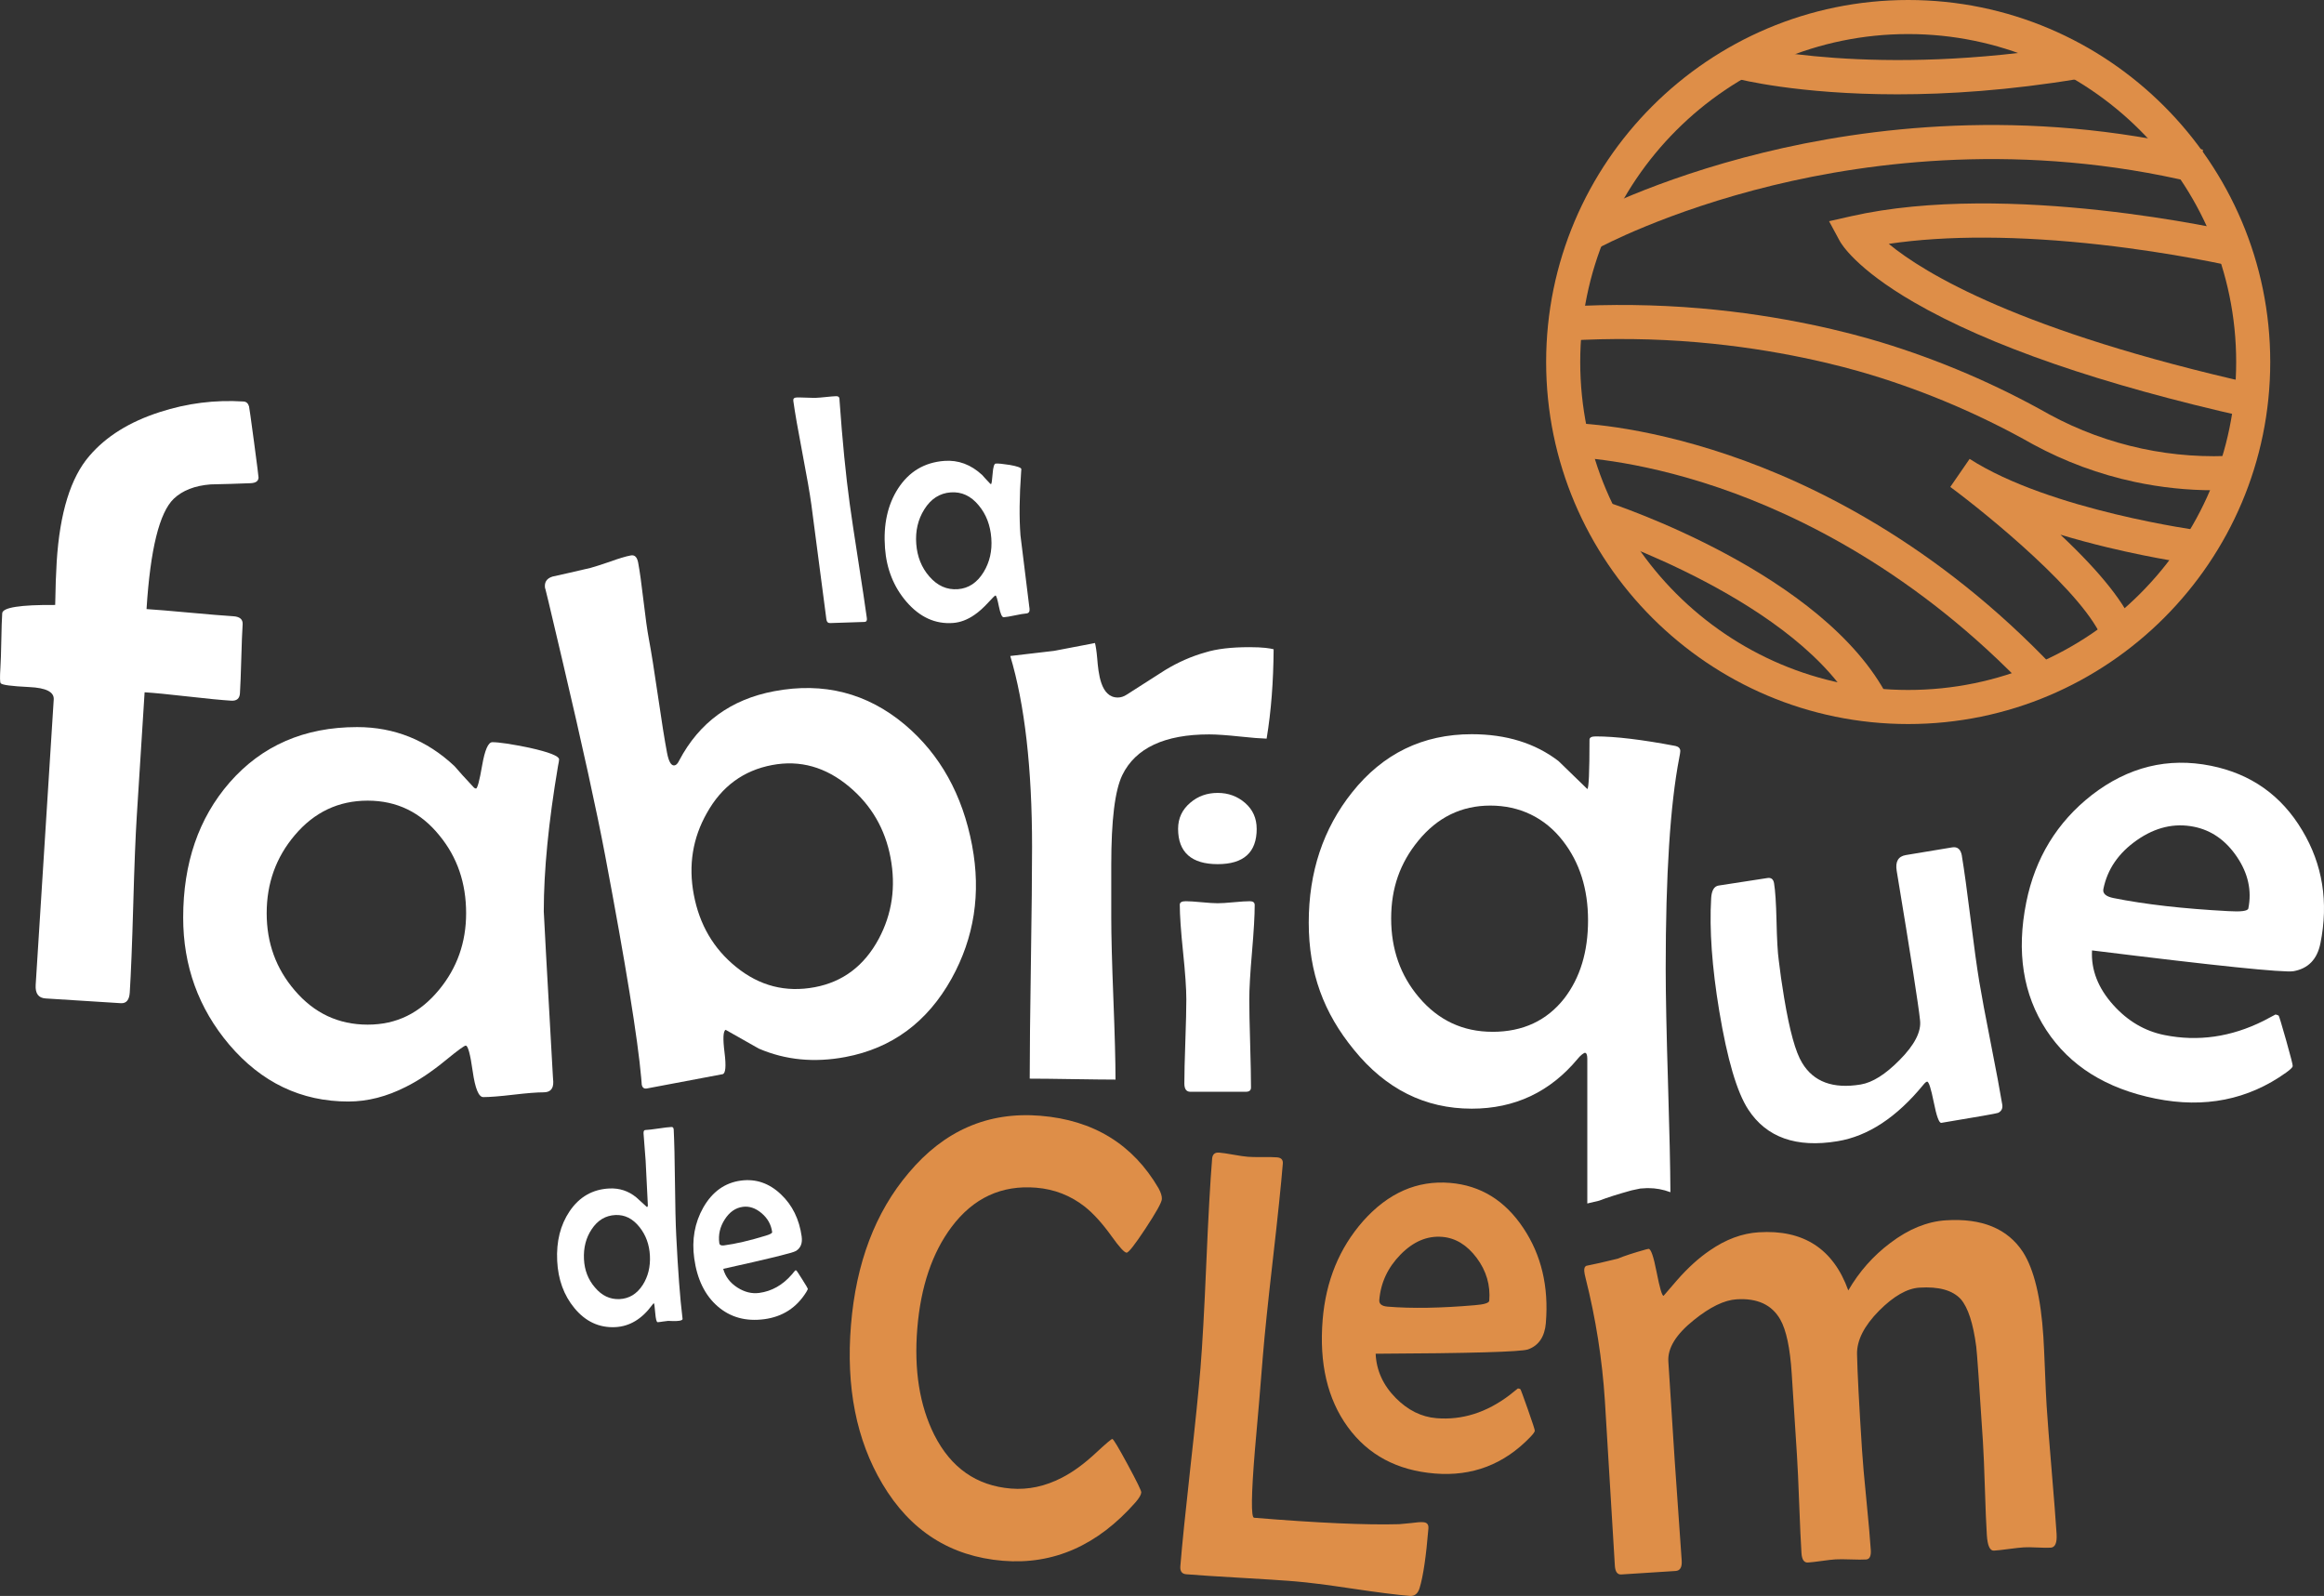 <?xml version="1.0" encoding="UTF-8"?><svg id="Calque_2" xmlns="http://www.w3.org/2000/svg" viewBox="0 0 1129.14 775.47"><rect x="0" y="0" width="1129.14" height="775.47" fill="#333333" stroke="none"/><defs><style>.cls-1{fill:#fff;}.cls-2{fill:#de8e48;}</style></defs><g id="Calque_1-2"><path class="cls-2" d="m927.12,351.81c-96.99,0-175.91-78.91-175.91-175.91S830.12,0,927.12,0s175.9,78.91,175.9,175.9-78.91,175.91-175.9,175.91Zm0-335.26c-87.87,0-159.35,71.48-159.35,159.35s71.48,159.35,159.35,159.35,159.35-71.48,159.35-159.35S1014.98,16.55,927.12,16.55Z"/><path class="cls-2" d="m776.77,120.41l-7.96-14.51c1.38-.76,34.32-18.65,88.09-31.79,49.54-12.11,126.79-22.17,213.46-1.36l-3.86,16.1c-83.21-19.98-157.46-10.37-205.1,1.21-51.81,12.59-84.29,30.18-84.62,30.36Z"/><path class="cls-2" d="m921.8,45.83c-48.13,0-76.6-7.23-78.36-7.69l4.18-16.02c.62.16,63.19,15.91,159.72-.15l2.72,16.33c-33.92,5.64-63.65,7.53-88.25,7.53Z"/><path class="cls-2" d="m1091.88,202.79c-70.92-15.94-125.42-34.76-162-55.94-28.22-16.34-35.32-28.45-36.03-29.77l-5.18-9.59,10.63-2.41c76.56-17.35,183.61,6.92,188.13,7.96l-3.72,16.13c-.27-.06-27.33-6.24-63.15-10.27-39.68-4.46-74.86-4.58-102.89-.41,17.33,14.3,63.66,42.5,177.82,68.15l-3.63,16.15Z"/><path class="cls-2" d="m1075.66,238.22c-12.92,0-25.82-1.36-38.48-4.06-17.24-3.68-33.84-9.81-49.34-18.22l-.13-.07c-24.95-14.11-51.43-25.46-78.72-33.76-14.7-4.47-45.2-12.46-84.35-15.81-20.84-1.78-41.97-2.05-62.81-.79l-1-16.52c21.64-1.3,43.58-1.03,65.22.82,40.67,3.48,72.44,11.81,87.76,16.46,28.42,8.64,56,20.46,81.98,35.15,14.09,7.64,29.18,13.2,44.85,16.55,15.35,3.28,31.09,4.38,46.75,3.29l1.16,16.51c-4.29.3-8.6.45-12.89.45Z"/><path class="cls-2" d="m986.22,336.1c-54.92-58.04-112.45-85.93-151.04-99.1-41.89-14.3-71.18-14.86-71.47-14.86l.19-16.55c1.27.01,31.67.51,75.88,15.5,40.55,13.74,100.96,42.88,158.46,103.64l-12.02,11.38Z"/><path class="cls-2" d="m1021.81,311.4c-8.12-22.35-56.35-61.57-74.24-74.8l9.39-13.62c39.04,25.06,111.81,34.83,112.54,34.93l-2.15,16.41c-.78-.1-19.42-2.57-43.42-8.35-8.05-1.94-15.67-4-22.85-6.17,19.76,18.57,31.95,33.99,36.29,45.94l-15.56,5.65Z"/><path class="cls-2" d="m902.59,346.45c-27.86-54.14-126.67-86.73-127.66-87.05l5.1-15.75c4.33,1.4,106.29,34.99,137.28,95.22l-14.72,7.57Z"/><path class="cls-1" d="m125.6,232.18c-.1,1.61-1.36,2.48-3.78,2.6-6.57.26-13.07.46-19.5.59-7.66.6-13.63,2.92-17.9,6.97-6.98,6.71-11.39,24.58-13.22,53.61,4.4.28,11.31.85,20.76,1.72,9.44.87,16.56,1.45,21.36,1.76,3.2.2,4.72,1.51,4.57,3.93-.24,3.76-.46,9.38-.66,16.86-.21,7.48-.42,13.03-.65,16.66-.16,2.55-1.58,3.75-4.24,3.58-4.67-.3-11.71-.97-21.14-2.05-9.43-1.07-16.41-1.75-20.94-2.03l-3.81,60.28c-.6,9.41-1.17,23.68-1.7,42.8-.54,19.13-1.11,33.4-1.7,42.8-.23,3.63-1.68,5.36-4.34,5.19l-36.57-2.31c-3.46-.22-5.06-2.41-4.8-6.58l8.77-138.71c.23-3.63-3.73-5.63-11.86-6.01-8.8-.42-13.44-1.05-13.92-1.89-.37-.43-.42-2.93-.13-7.5.19-2.95.33-7.37.44-13.23.1-5.86.25-10.27.44-13.23.18-2.82,8.76-4.17,25.74-4.04.14-8.63.39-15.63.73-21.01,1.5-23.79,6.8-40.93,15.89-51.42,8.09-9.47,19.51-16.58,34.25-21.31,13.24-4.29,26.79-6,40.65-5.12,1.33.08,2.22.88,2.66,2.39.11.28.92,6.03,2.42,17.26,1.5,11.23,2.23,17.04,2.21,17.45Z"/><path class="cls-1" d="m271.64,369.01c0,.48-.18,1.55-.53,3.22-4.61,27.29-6.91,50.82-6.91,70.6,0,1.19,1.48,27.94,4.43,80.25l.18,2.5c.12,3.46-1.45,5.18-4.69,5.18s-8.15.39-14.7,1.16c-6.55.77-11.43,1.16-14.61,1.16-2.24,0-3.96-4.17-5.14-12.51-1.18-8.34-2.3-12.51-3.37-12.51-.71,0-3.9,2.32-9.57,6.97-6.97,5.72-13.46,10.07-19.49,13.05-9.33,4.76-18.66,7.15-27.99,7.15-22.91,0-42.22-9.23-57.93-27.7-14.88-17.63-22.32-38.19-22.32-61.66,0-26.45,7.5-48.32,22.5-65.59,15.71-17.99,36.37-26.99,62-26.99,18.07,0,33.84,6.32,47.3,18.95,2.01,2.38,5.14,5.84,9.39,10.37.35.36.71.54,1.06.54.71,0,1.71-3.75,3.01-11.26,1.3-7.51,2.95-11.26,4.96-11.26,3.19,0,9.15.89,17.89,2.68,9.68,2.14,14.53,4.05,14.53,5.72Zm-45.17,74.71c0-14.66-4.31-27.23-12.93-37.71-9.1-11.32-20.73-16.98-34.9-16.98s-25.98,5.6-35.43,16.8c-9.1,10.72-13.64,23.36-13.64,37.89s4.54,26.93,13.64,37.53c9.45,11.08,21.26,16.62,35.43,16.62s25.39-5.66,34.72-16.98c8.74-10.6,13.11-23,13.11-37.18Z"/><path class="cls-1" d="m472.31,410.86c4.38,23.18,1.05,44.73-9.97,64.63-11.76,21.14-28.95,33.84-51.58,38.11-15.09,2.85-29.1,1.49-42.05-4.07-5.39-3.1-10.78-6.15-16.15-9.14-1.21.59-1.39,4.26-.54,11.01.85,6.75.52,10.27-.98,10.55l-36.73,6.93c-1.39.26-2.23-.37-2.52-1.89.02.12-.06-.96-.25-3.23-1.68-19.08-7.52-55.09-17.51-108.01-4.09-21.66-11.02-53.27-20.79-94.84-6.2-26.48-8.99-38.07-8.37-34.8-.57-3.04.61-5.03,3.56-5.95,4.16-.9,10.32-2.31,18.49-4.22,1.6-.42,4.83-1.46,9.69-3.1,4.05-1.49,7.34-2.48,9.9-2.96,1.86-.35,3.04.82,3.55,3.51.75,3.98,1.61,10.13,2.58,18.43.97,8.31,1.84,14.51,2.61,18.61,1.15,6.09,2.62,15.3,4.41,27.63,1.79,12.33,3.26,21.55,4.41,27.63.84,4.45,2.07,6.52,3.7,6.21.81-.15,1.56-.96,2.25-2.42,9.74-18.45,25.11-29.66,46.11-33.62,24.02-4.54,45.17.87,63.46,16.21,17.15,14.47,28.06,34.05,32.73,58.76Zm-39.64,5.85c-2.63-13.93-9.3-25.41-20.02-34.42-11.43-9.6-23.93-13.13-37.51-10.56-13.93,2.63-24.48,10.38-31.67,23.26-6.95,12.22-9.07,25.48-6.37,39.76,2.74,14.52,9.57,26.2,20.5,35.05,11.36,9.25,24.12,12.54,38.28,9.87,13.69-2.58,24.05-10.42,31.08-23.51,6.48-12.14,8.39-25.29,5.71-39.46Z"/><path class="cls-1" d="m606.89,314.46c-8.66,0-15.76.84-21.11,2.5l-.16.05c-6.6,1.84-13.16,4.72-19.5,8.56l-18.64,11.92c-1.42.95-2.9,1.43-4.38,1.43-8.41,0-9.41-11.91-10.01-19.03-.31-3.71-.73-6.04-1.08-7.46-.67.14-1.43.29-2.28.46-3.85.77-9.68,1.88-17.33,3.31l-.38.06c-8.64,1.04-15.74,1.88-21.17,2.48,7.03,23.46,10.59,54.64,10.59,92.7,0,12.48-.19,31.53-.57,56.61-.38,24.73-.57,43.59-.57,56.06,4.78,0,11.82.08,20.94.23,9.37.15,16.17.22,20.74.23,0-.1,0-.2,0-.32,0-8.48-.35-21.59-1.03-38.99-.69-17.53-1.03-30.8-1.03-39.45v-25.38c0-22.02,1.76-36.37,5.39-43.87,6.4-13.09,20.57-19.72,42.14-19.72,3.58,0,8.61.35,15.38,1.07,5.39.58,9.62.91,12.58.99,0-.04.01-.09.02-.13l.03-.21c2.13-12.89,3.25-27.37,3.35-43.08-1.55-.43-4.95-1.03-11.92-1.03Z"/><path class="cls-1" d="m610.58,402.72c0,11.45-6.32,17.17-18.96,17.17s-19.23-5.72-19.23-17.17c0-5.12,1.98-9.35,5.95-12.7,3.69-3.16,8.12-4.75,13.28-4.75s9.62,1.63,13.35,4.89c3.74,3.26,5.6,7.45,5.6,12.56Zm-.97,37.05c0,5.05-.44,12.66-1.31,22.85-.88,10.19-1.32,17.84-1.32,22.95,0,4.78.14,11.94.42,21.48.28,9.53.41,16.66.41,21.38,0,1.38-.83,2.06-2.49,2.06h-26.98c-1.94,0-2.91-1.34-2.91-4.03,0-4.52.16-11.32.48-20.4.32-9.08.48-15.91.48-20.49,0-5.11-.53-12.78-1.59-23-1.06-10.22-1.59-17.89-1.59-23,0-1.11.97-1.67,2.91-1.67,1.66,0,4.22.16,7.68.49,3.46.33,6.06.49,7.82.49s4.36-.16,7.82-.49c3.46-.33,6.06-.49,7.82-.49,1.57,0,2.35.62,2.35,1.87Z"/><path class="cls-1" d="m407.86,193.72l.05,1.02c1.38,19.42,3.02,36.09,4.93,50,.85,6.2,2.24,15.48,4.17,27.85,1.93,12.37,3.32,21.63,4.16,27.77.17,1.2-.22,1.81-1.15,1.84l-16.68.55c-1.05.03-1.65-.55-1.82-1.75-.84-6.15-2.06-15.41-3.64-27.79-1.58-12.38-2.8-21.67-3.65-27.87-.77-5.63-2.24-14.07-4.4-25.33-2.16-11.26-3.62-19.68-4.39-25.25-.14-1.04.4-1.58,1.62-1.62,1.05-.03,2.63,0,4.75.08,2.12.09,3.7.11,4.75.08,1.11-.04,2.73-.17,4.86-.4,2.13-.23,3.72-.36,4.77-.39,1.05-.03,1.6.37,1.66,1.2Z"/><path class="cls-1" d="m496.22,227.98c.01.21-.02.67-.1,1.41-.85,11.92-.96,22.15-.32,30.7.04.52,1.46,12.03,4.26,34.55l.15,1.08c.16,1.49-.38,2.28-1.6,2.37-1.22.09-3.05.4-5.49.92-2.44.52-4.26.82-5.46.91-.84.06-1.62-1.69-2.34-5.26-.71-3.57-1.27-5.34-1.67-5.31-.27.02-1.39,1.11-3.37,3.28-2.44,2.67-4.74,4.73-6.91,6.19-3.36,2.32-6.79,3.61-10.3,3.88-8.62.65-16.19-2.8-22.69-10.34-6.17-7.2-9.63-15.87-10.39-26.02-.86-11.43,1.26-21.09,6.35-28.98,5.33-8.22,12.81-12.68,22.46-13.41,6.8-.51,12.94,1.78,18.41,6.85.83.97,2.12,2.38,3.87,4.21.14.14.28.21.42.2.27-.02.52-1.67.77-4.95.25-3.28.75-4.95,1.5-5.01,1.2-.09,3.47.13,6.82.66,3.71.65,5.6,1.34,5.65,2.06Zm-14.58,33.55c-.47-6.33-2.5-11.64-6.09-15.93-3.79-4.64-8.35-6.75-13.68-6.35-5.33.4-9.6,3.15-12.79,8.26-3.07,4.89-4.38,10.48-3.91,16.76.47,6.23,2.58,11.51,6.35,15.83,3.91,4.52,8.54,6.58,13.87,6.18,5.2-.39,9.37-3.16,12.52-8.31,2.94-4.83,4.19-10.31,3.73-16.43Z"/><path class="cls-1" d="m327.33,548.93c.29,5.71.49,14.28.61,25.71.12,11.43.32,19.97.61,25.64.87,17.49,1.87,30.72,2.98,39.67l.1.86c.06.44-.45.75-1.53.94-.74.12-1.79.17-3.15.15-1.64-.06-2.4-.09-2.29-.09-.58.03-1.43.14-2.56.32-1.12.19-1.97.29-2.56.32-.55.03-.94-1.5-1.2-4.57-.25-3.07-.48-4.63-.67-4.66-.23.14-.51.45-.83.91-5,6.81-10.97,10.38-17.9,10.72-7.86.38-14.49-2.72-19.89-9.29-5.11-6.19-7.89-13.83-8.34-22.9-.47-9.43,1.55-17.47,6.05-24.13,4.72-6.97,11.15-10.66,19.28-11.05,4.91-.24,9.27,1.19,13.09,4.3,1.75,1.56,3.49,3.14,5.21,4.74.3-.15.45-.46.42-.95l-1.07-21.52c-.07-1.46-.24-3.67-.51-6.63-.26-2.96-.43-5.2-.51-6.7-.05-1.06.23-1.61.86-1.64,1.44-.07,3.57-.32,6.4-.74,2.83-.43,4.94-.67,6.34-.74.66-.03,1.02.42,1.06,1.35Zm-11.57,61.15c-.26-5.31-1.94-9.92-5.02-13.81-3.29-4.15-7.21-6.11-11.76-5.89-4.79.23-8.63,2.55-11.53,6.95-2.76,4.13-4,8.98-3.72,14.56.27,5.31,2.03,9.87,5.31,13.66,3.36,4.01,7.35,5.9,11.99,5.68,4.67-.23,8.42-2.51,11.24-6.87,2.61-4.08,3.77-8.84,3.5-14.28Z"/><path class="cls-1" d="m389.5,600.84c.45,3.25-.49,5.59-2.81,7.02-1.56.93-13.33,3.81-35.31,8.67,1.04,3.8,3.36,6.84,6.98,9.14,3.45,2.18,6.95,3.03,10.5,2.56,6.1-.81,11.39-3.8,15.87-8.96.54-.65,1.08-1.31,1.62-1.96.31-.04.52-.02.63.05.11.08,1.04,1.51,2.8,4.29,1.76,2.79,2.66,4.29,2.69,4.51.04.26-.2.81-.72,1.64-4.73,7.61-11.53,12.01-20.41,13.19-8.96,1.19-16.52-.9-22.69-6.27-6.17-5.37-9.95-13.14-11.35-23.28-1.25-9.05.21-17.28,4.38-24.68,4.4-7.7,10.5-12.07,18.3-13.11,7.26-.97,13.74,1.26,19.44,6.67,5.56,5.25,8.92,12.1,10.09,20.53Zm-14.34-2.18c-.5-3.65-2.21-6.71-5.13-9.18-2.92-2.47-5.96-3.5-9.12-3.08-3.55.47-6.48,2.52-8.8,6.14-2.31,3.62-3.19,7.45-2.63,11.49.13.92.89,1.29,2.28,1.11,5.71-.76,12.46-2.33,20.23-4.71,2.19-.65,3.25-1.24,3.18-1.76Z"/><path class="cls-2" d="m694.01,742.63c-1.12,13.65-2.54,23.29-4.27,28.94-.82,2.78-2.41,4.07-4.76,3.88-6.23-.51-15.53-1.69-27.91-3.54s-21.69-3.03-27.91-3.54c-5.89-.48-14.69-1.06-26.41-1.72-11.72-.67-20.52-1.24-26.41-1.72-2.1-.17-3.06-1.48-2.86-3.91.87-10.62,2.5-26.63,4.88-48.02,2.39-21.39,4.02-37.45,4.9-48.17.92-11.31,1.87-28.28,2.83-50.91.96-22.64,1.91-39.61,2.83-50.91.18-2.14,1.31-3.13,3.42-2.96,1.51.12,3.82.46,6.9,1.01,3.09.55,5.43.89,7.03,1.02,1.51.12,3.88.17,7.1.14,3.22-.03,5.59.02,7.1.14,2.02.17,2.95,1.18,2.8,3.03-.85,10.33-2.45,25.85-4.83,46.56-2.37,20.71-3.99,36.28-4.84,46.7-.41,5.07-1.04,12.77-1.89,23.1-.93,10.33-1.6,18.02-2.02,23.09-1.77,21.64-1.9,32.52-.38,32.64,31.04,2.54,54.54,3.58,70.5,3.12.76-.03,2.73-.22,5.89-.55,2.57-.38,4.53-.51,5.88-.4,1.77.14,2.57,1.14,2.42,2.99Z"/><path class="cls-2" d="m554.49,725.19c-.1,1.18-1.04,2.79-2.83,4.83-18.41,20.92-39.87,30.37-64.36,28.36-25.52-2.09-45.05-14.55-58.59-37.39-12.64-21.28-17.73-46.99-15.26-77.15s11.81-54.79,28.01-73.9c17.27-20.61,38.62-29.88,64.06-27.79,25.77,2.11,44.89,13.85,57.36,35.2,1.19,2.18,1.73,3.96,1.62,5.34-.14,1.68-2.8,6.44-7.98,14.3-5.18,7.86-8.24,11.75-9.18,11.68-1.11-.09-3.5-2.72-7.19-7.88-4.54-6.33-8.9-11.15-13.07-14.46-6.92-5.43-14.8-8.5-23.65-9.23-16.84-1.38-30.55,4.99-41.13,19.11-9.43,12.62-14.96,29.04-16.62,49.24-1.65,20.2,1.09,37.44,8.23,51.72,8.1,16.04,20.54,24.75,37.29,26.12,8.34.68,16.57-1.07,24.71-5.27,5.36-2.74,10.92-6.79,16.67-12.18,4.82-4.47,7.44-6.68,7.86-6.65.51.04,3,4.19,7.46,12.44,4.46,8.25,6.66,12.77,6.6,13.56Z"/><path class="cls-1" d="m953.2,415.92c1.11,6.69,2.51,16.83,4.21,30.43,1.7,13.6,3.11,23.79,4.23,30.56,1.11,6.69,2.97,16.66,5.59,29.91,2.62,13.26,4.48,23.23,5.59,29.91.3,1.83-.36,3.17-1.99,4-.7.31-9.89,1.92-27.6,4.86-1.09.18-2.32-3.14-3.68-9.98-1.37-6.83-2.46-10.18-3.27-10.04-.46.08-1.07.6-1.84,1.57-12.96,15.79-26.83,24.92-41.63,27.37-20.06,3.33-34.53-1.8-43.4-15.39-5.5-8.4-10.2-24.37-14.1-47.91-3.52-21.25-4.83-39.52-3.92-54.82.22-3.71,1.43-5.74,3.6-6.1,2.63-.44,6.59-1.04,11.87-1.83,5.28-.78,9.23-1.39,11.87-1.83,1.81-.3,2.89.56,3.22,2.57.59,3.57.99,9.62,1.19,18.15.2,9.1.56,15.48,1.08,19.16.64,5.54,1.5,11.61,2.6,18.2,2.66,16.03,5.58,26.6,8.76,31.72,5.54,9.24,15.03,12.75,28.47,10.52,5.72-.95,12.01-4.91,18.88-11.88,7.27-7.32,10.59-13.75,9.95-19.29-.69-6.94-4.47-31.16-11.35-72.65-.74-4.49.74-7.04,4.47-7.66l22.47-3.73c2.63-.44,4.21.95,4.75,4.15Z"/><path class="cls-1" d="m1127.39,458.4c-1.56,7.72-5.91,12.22-13.05,13.5-4.79.78-37.42-2.59-97.91-10.1-.51,9.46,2.94,18.29,10.32,26.51,7.03,7.83,15.31,12.69,24.83,14.61,16.34,3.29,32.42.99,48.22-6.91,1.93-1.02,3.86-2.05,5.79-3.07.83.17,1.35.38,1.57.64.21.26,1.42,4.28,3.63,12.05,2.2,7.77,3.25,11.92,3.15,12.44-.13.63-1.2,1.66-3.21,3.1-18.49,13.22-39.63,17.43-63.42,12.64-24-4.83-41.68-15.91-53.05-33.24-11.36-17.33-14.62-38.05-9.77-62.16,4.33-21.5,14.93-38.86,31.8-52.08,17.72-13.7,37.03-18.45,57.93-14.24,19.45,3.92,34.24,14.39,44.37,31.42,9.91,16.55,12.84,34.84,8.81,54.88Zm-35.01-16.99c1.74-8.66-.1-17.02-5.53-25.06-5.43-8.04-12.39-12.92-20.87-14.63-9.52-1.92-18.75.24-27.7,6.48-8.95,6.24-14.39,14.15-16.33,23.75-.44,2.19,1.2,3.66,4.92,4.41,15.31,3.08,33.93,5.2,55.88,6.36,6.17.37,9.38-.07,9.63-1.32Z"/><path class="cls-2" d="m999.21,745.39c.27,4.27-.68,6.48-2.85,6.62-1.42.09-3.58.06-6.49-.08-2.91-.14-5.12-.17-6.63-.07-1.61.1-4.02.37-7.22.79-3.2.43-5.61.69-7.22.79-1.99.13-3.14-2.38-3.47-7.54-.32-5.04-.64-12.59-.95-22.64-.31-10.05-.63-17.6-.95-22.64-1.78-27.73-2.86-43.18-3.26-46.35-1.48-11.24-3.97-18.9-7.46-22.97-3.99-4.37-10.71-6.25-20.17-5.64-5.96.38-12.47,4.1-19.52,11.16-7.32,7.4-10.9,14.46-10.76,21.16.17,8.57.98,24.21,2.44,46.9.34,5.37,1.05,13.42,2.12,24.13,1.07,10.72,1.77,18.77,2.12,24.13.19,2.96-.57,4.49-2.27,4.6-1.7.11-4.2.1-7.48-.02-3.29-.12-5.78-.13-7.48-.02-1.52.1-3.73.35-6.65.76-2.92.41-5.14.66-6.65.76-1.89.12-2.94-1.41-3.15-4.59-.34-5.26-.7-13.19-1.1-23.79-.39-10.6-.76-18.53-1.1-23.79l-2.54-39.63c-.79-12.39-2.64-21.13-5.53-26.23-4.08-7.22-11.17-10.51-21.29-9.86-5.96.38-12.87,3.74-20.73,10.08-8.67,6.94-12.8,13.64-12.39,20.11l3.08,48.01c.35,5.48.92,13.64,1.71,24.49.79,10.85,1.36,18.96,1.7,24.33.2,3.18-.78,4.84-2.96,4.98l-26.4,1.69c-1.89.12-2.93-1.3-3.12-4.26-.57-8.88-1.38-22.23-2.42-40.05-1.05-17.82-1.85-31.17-2.42-40.05-1.29-20.06-4.41-39.94-9.38-59.66-.37-1.41-.59-2.55-.65-3.43-.09-1.42.28-2.27,1.12-2.55,3.47-.66,8.53-1.81,15.17-3.45,3.05-1.29,7.66-2.8,13.82-4.52l1.13-.24c1.14-.07,2.45,3.72,3.94,11.39,1.49,7.66,2.61,11.47,3.37,11.42l6.63-7.69c5.22-5.95,10.52-10.75,15.89-14.39,7.73-5.34,15.62-8.27,23.66-8.78,21.76-1.4,36.28,8.02,43.56,28.25,5.3-9.14,12.12-16.85,20.46-23.1,8.88-6.73,17.86-10.39,26.94-10.97,17.5-1.12,29.99,4.02,37.47,15.43,5.39,8.46,8.69,22.17,9.91,41.14.23,3.62.49,9.21.79,16.79.29,7.57.56,13.17.79,16.79.44,6.91,1.25,17.28,2.42,31.13,1.17,13.85,1.98,24.23,2.42,31.13Z"/><path class="cls-1" d="m766.6,514.4c1.18-1.43,2.3-2.38,3.37-2.86.82,0,1.24.96,1.24,2.86v70.37c1.59-.36,3.48-.81,5.74-1.36,3.93-1.51,8.77-3.06,14.95-4.78l.9-.25.92-.19,1.13-.24,2.14-.45,2.18-.13.92-.06h.9c3.36,0,7.01.62,10.6,1.98-.07-12.38-.45-29.77-1.14-52.2-.77-25.14-1.15-43.97-1.15-56.48,0-45.52,2.18-79.59,6.56-102.24.35-1.79.53-2.92.53-3.4,0-1.31-.77-2.14-2.3-2.5-16.3-3.1-29.23-4.65-38.8-4.65-2.01,0-3.01.54-3.01,1.61,0,15.73-.35,23.71-1.06,23.95-4.72-4.53-9.39-9.05-14-13.58-11.34-8.7-25.39-13.05-42.16-13.05-23.74,0-43.11,9.41-58.11,28.24-14.06,17.64-21.08,38.73-21.08,63.27s7.32,43.97,21.97,61.84c15.47,19.07,34.54,28.6,57.22,28.6,20.9,0,38.09-8.1,51.55-24.31Zm-41.45-13.05c-14.41,0-26.34-5.6-35.78-16.8-8.98-10.6-13.46-23.35-13.46-38.25s4.37-26.99,13.11-37.71c9.33-11.44,21.02-17.16,35.08-17.16s26.39,5.72,35.25,17.16c8.15,10.49,12.22,23.35,12.22,38.61s-3.84,27.88-11.52,37.89c-8.5,10.84-20.14,16.27-34.9,16.27Z"/><path class="cls-2" d="m751.09,642.71c-.55,6.77-3.46,11.1-8.7,12.97-3.52,1.19-28.19,1.89-74.02,2.1.37,8.14,3.64,15.32,9.81,21.54,5.88,5.92,12.45,9.17,19.72,9.77,12.48,1.02,24.32-2.71,35.51-11.19,1.36-1.09,2.72-2.17,4.08-3.26.63.05,1.04.18,1.22.38.18.2,1.4,3.5,3.66,9.91,2.26,6.4,3.37,9.84,3.33,10.29-.05.55-.76,1.55-2.15,3-12.78,13.33-28.26,19.25-46.43,17.76-18.33-1.5-32.42-9.03-42.29-22.61-9.87-13.57-13.93-30.93-12.2-52.07,1.54-18.86,8.1-34.86,19.68-48.01,12.17-13.66,26.24-19.83,42.2-18.52,14.85,1.22,26.74,8.55,35.66,21.99,8.71,13.06,12.35,28.38,10.91,45.95Zm-27.52-10.68c.62-7.6-1.42-14.54-6.11-20.82-4.7-6.28-10.28-9.69-16.76-10.22-7.27-.6-14.01,2.26-20.21,8.57-6.2,6.31-9.65,13.68-10.34,22.1-.16,1.92,1.19,3,4.03,3.23,11.69.96,25.79.73,42.29-.69,4.64-.36,7.01-1.09,7.1-2.18Z"/></g></svg>